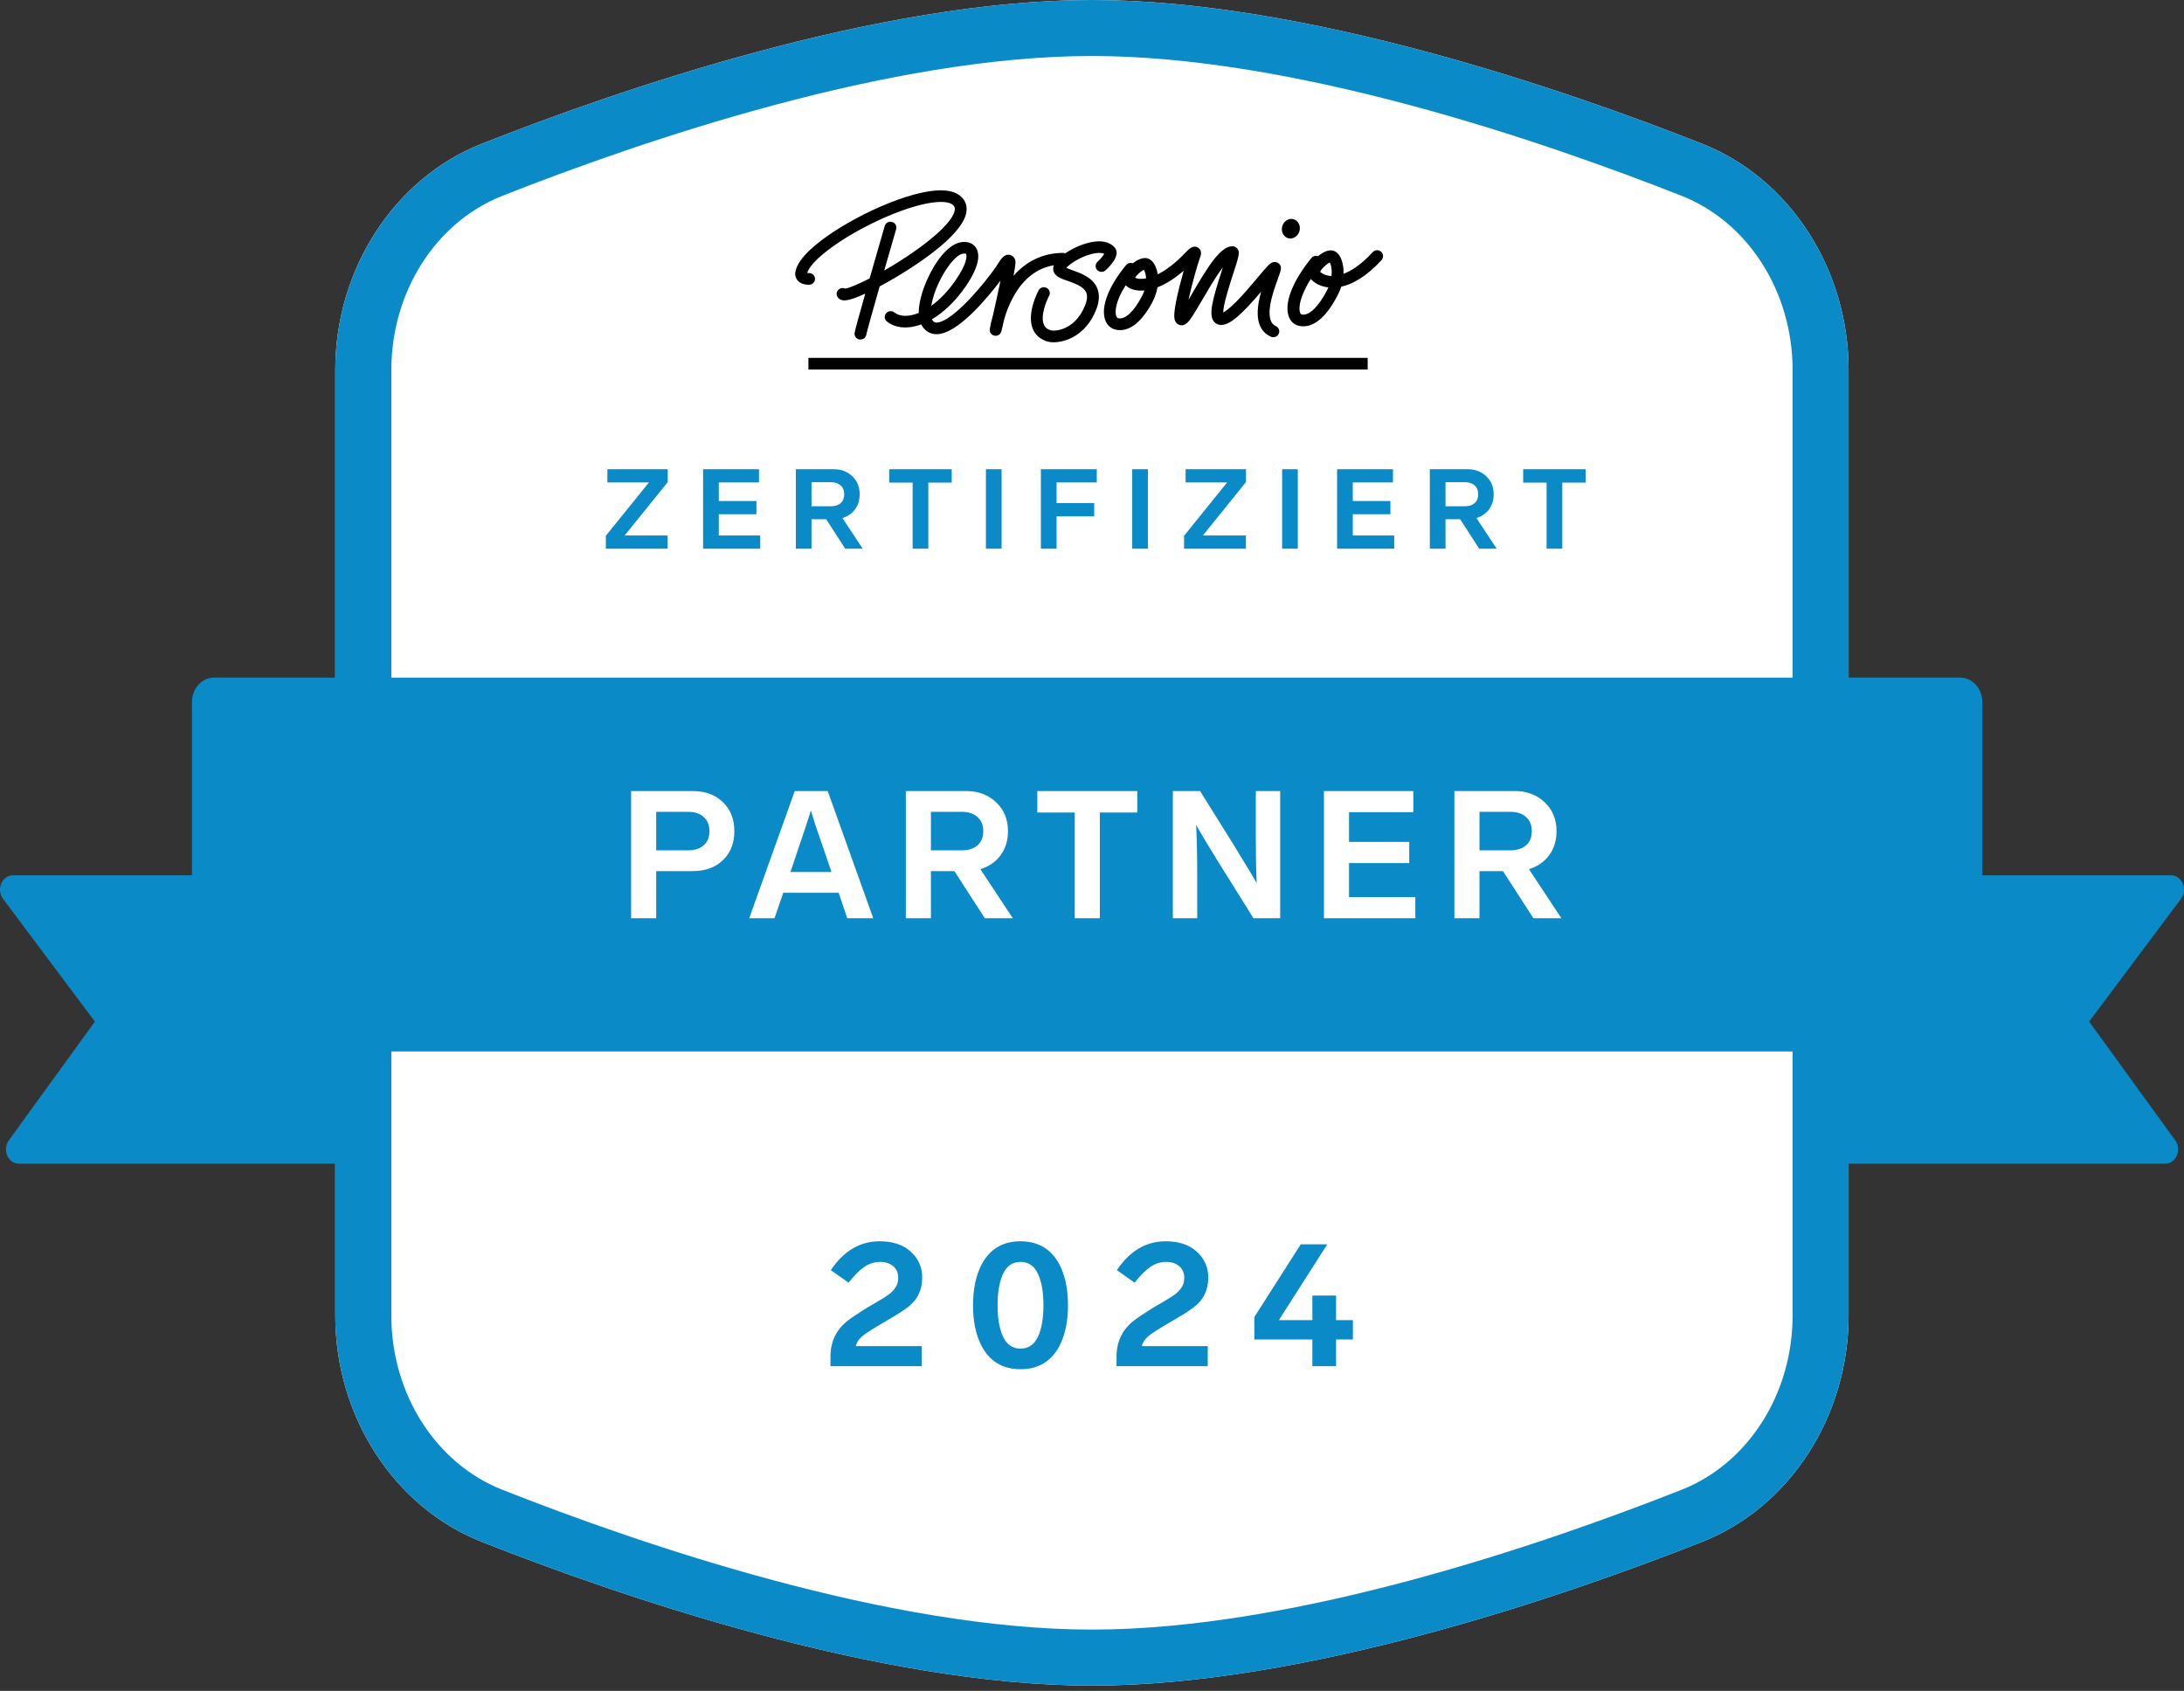 <svg width="390" height="302" viewBox="0 0 390 302" fill="none" xmlns="http://www.w3.org/2000/svg">
<rect x="0" y="0" width="390" height="302" fill="#333333" stroke="none"/>
<path d="M194.985 0C156.775 0 110.315 16.09 86.015 25.68C70.385 31.85 59.875 48.08 59.875 66.08V234.97C59.875 252.96 70.375 269.2 86.015 275.37C110.315 284.96 156.775 301.05 194.995 301.05C233.215 301.05 279.675 284.96 303.965 275.37C319.595 269.2 330.105 252.97 330.105 234.97V66.08C330.105 48.09 319.605 31.85 303.965 25.68C279.675 16.09 233.205 0 194.985 0Z" fill="white"/>
<path d="M194.985 10C231.085 10 275.265 25.1 300.295 34.98C312.155 39.66 320.105 52.09 320.105 66.08V234.97C320.105 248.95 312.165 261.38 300.295 266.07C275.275 275.95 231.105 291.05 195.005 291.05C158.905 291.05 114.725 275.95 89.695 266.07C77.835 261.39 69.885 248.96 69.885 234.97V66.08C69.885 52.1 77.835 39.67 89.695 34.98C114.725 25.1 158.895 10 194.985 10ZM194.985 0C156.775 0 110.315 16.09 86.015 25.68C70.385 31.85 59.875 48.08 59.875 66.08V234.97C59.875 252.96 70.375 269.2 86.015 275.37C110.315 284.96 156.775 301.05 194.995 301.05C233.215 301.05 279.675 284.96 303.965 275.37C319.595 269.2 330.105 252.97 330.105 234.97V66.08C330.105 48.09 319.605 31.85 303.965 25.68C279.675 16.09 233.205 0 194.985 0Z" fill="#0A8BC7"/>
<g clip-path="url(#clip0_23_104)">
<path d="M157.078 51.165C155.832 55.542 154.793 59.228 154.708 59.725C154.643 60.25 154.184 60.647 153.65 60.637H153.528C152.948 60.573 152.536 60.057 152.601 59.486C152.648 59.071 153.481 56.049 154.512 52.446C153.069 53.11 151.88 53.533 151.15 53.626C151.028 53.644 150.915 53.653 150.794 53.653C150.073 53.653 149.717 53.312 149.539 53.017C149.248 52.52 149.417 51.884 149.923 51.589C150.232 51.414 150.606 51.405 150.925 51.552C151.552 51.46 153.172 50.815 155.289 49.728C156.356 46.006 157.452 42.219 157.995 40.33C158.173 39.777 158.763 39.473 159.325 39.648C159.868 39.814 160.177 40.367 160.037 40.901C159.391 43.14 158.632 45.757 157.892 48.318C158.81 47.793 159.775 47.222 160.749 46.595C166.049 43.223 169.655 40.007 170.385 37.953C170.657 37.188 170.46 36.828 170.076 36.534C169.149 35.824 166.293 35.741 161.067 37.612C153.219 40.44 144.941 45.904 144.154 48.751C144.238 48.77 144.313 48.77 144.397 48.77C144.978 48.724 145.493 49.157 145.54 49.728C145.587 50.299 145.147 50.806 144.566 50.852C144.538 50.852 144.519 50.852 144.491 50.852C144.266 50.861 143.105 50.88 142.44 50.097C142.047 49.627 141.906 49 142.066 48.41C142.59 45.978 145.961 43.315 148.696 41.5C152.33 39.123 156.235 37.16 160.327 35.668C164.064 34.322 169.009 33.106 171.359 34.894C172.455 35.732 172.848 36.939 172.483 38.303C172.005 40.063 169.88 43.177 162.509 47.95C160.674 49.138 158.791 50.244 157.078 51.156V51.165ZM228.205 49.774C227.39 51.995 225.479 57.191 227.849 58.251C228.373 58.509 228.588 59.136 228.326 59.651C228.073 60.14 227.483 60.361 226.968 60.149C223.962 58.804 224.346 55.146 225.198 52.105C221.827 56.04 219.72 58.039 218.044 58.039C217.528 58.039 217.041 57.799 216.742 57.394C215.843 56.178 216.433 53.727 218.184 48.318C218.24 48.134 218.306 47.941 218.371 47.747C218.221 47.95 218.053 48.171 217.875 48.42C216.798 49.94 215.674 51.856 214.682 53.561C213.998 54.74 213.389 55.772 212.893 56.528C212.396 57.283 211.647 58.408 210.58 58.021C210.252 57.901 209.999 57.652 209.859 57.339C209.69 56.943 209.343 56.215 210.673 50.972C210.898 50.078 211.142 49.166 211.376 48.346C209.587 49.903 208.014 50.806 206.693 51.313C206.543 52.188 206.253 53.027 205.85 53.819C203.902 57.606 201.552 59.394 199.229 58.877C198.34 58.675 197.665 58.048 197.347 57.118C196.542 54.814 197.946 51.156 201.093 47.342C201.383 46.992 201.861 46.862 202.292 47.028C202.507 46.853 202.741 46.697 202.975 46.558C203.809 46.079 204.53 45.969 205.12 46.218C205.85 46.558 206.262 47.323 206.468 47.913C206.59 48.263 206.684 48.622 206.74 48.991C208.098 48.318 209.812 47.111 211.825 44.983C212.256 44.531 213.052 43.684 213.932 44.227C214.813 44.771 214.391 45.794 214.195 46.282C213.923 46.973 212.837 50.751 212.228 53.561C212.434 53.211 212.64 52.852 212.837 52.511C215.787 47.452 217.875 44.135 219.973 43.978C220.347 43.951 220.713 44.108 220.947 44.393C221.452 45.02 221.265 45.656 220.197 48.945C219.645 50.649 218.427 54.4 218.427 55.809C218.821 55.606 219.542 55.1 220.769 53.874C222.08 52.557 223.475 50.889 224.599 49.553C226.369 47.443 226.762 47.028 227.249 46.853C227.652 46.706 228.111 46.807 228.42 47.111C228.972 47.664 228.766 48.235 228.195 49.774H228.205ZM204.352 51.875C204.034 51.903 203.706 51.912 203.387 51.893C202.357 51.829 201.524 51.488 201.018 50.944C199.211 53.764 199.051 55.662 199.323 56.427C199.445 56.777 199.613 56.814 199.679 56.832C200.924 57.118 202.507 55.634 203.931 52.879C204.099 52.557 204.24 52.225 204.352 51.884V51.875ZM204.661 49.719C204.652 49.194 204.511 48.668 204.268 48.199C203.753 48.401 202.9 49.175 202.713 49.608C203.031 49.756 203.378 49.82 203.725 49.802C204.043 49.802 204.352 49.774 204.661 49.71V49.719ZM246.728 46.429C243.881 49.525 241.418 50.788 239.508 51.202C239.33 51.746 239.115 52.271 238.843 52.778C236.558 57.182 234.367 58.279 232.737 58.279C232.494 58.279 232.241 58.251 231.997 58.205C231.126 58.021 230.452 57.422 230.134 56.519C229.281 54.16 230.78 50.262 234.161 46.098C234.442 45.738 234.929 45.609 235.359 45.757C236.202 45.057 237.345 44.43 238.281 44.845C238.843 45.093 239.293 45.656 239.583 46.466C239.845 47.249 239.958 48.079 239.911 48.899C241.315 48.392 243.076 47.268 245.146 45.011C245.548 44.596 246.223 44.577 246.644 44.974C247.056 45.361 247.084 45.987 246.719 46.411L246.728 46.429ZM237.204 51.331C235.678 51.156 234.61 50.456 234.076 49.829C233.458 50.778 232.943 51.792 232.531 52.852C232.072 54.095 231.932 55.21 232.157 55.828C232.269 56.132 232.4 56.169 232.466 56.169C233.739 56.436 235.434 54.823 236.979 51.829C237.054 51.663 237.139 51.497 237.204 51.34V51.331ZM237.466 46.881C236.876 47.139 235.893 48.079 235.743 48.558C235.968 48.779 236.596 49.221 237.663 49.286H237.766C237.897 48.134 237.682 47.249 237.466 46.881ZM232.054 41.242C232.306 40.302 231.81 39.362 230.958 39.141C230.106 38.92 229.207 39.51 228.963 40.45C228.72 41.389 229.207 42.329 230.059 42.55C230.911 42.772 231.81 42.182 232.054 41.242ZM197.206 45.342C196.766 45.112 196.083 45.158 195.661 45.222C193.545 45.517 191.194 46.955 190.398 47.848C190.679 47.968 191.082 48.106 191.4 48.226C192.927 48.761 195.024 49.498 195.877 51.34C196.392 52.474 196.345 53.819 195.727 55.358C193.863 59.992 190.183 61.135 188.113 61.135C187.757 61.135 187.411 61.098 187.074 61.006C185.828 60.647 184.92 59.873 184.451 58.795C183.29 56.086 185.238 52.28 185.463 51.856C185.734 51.34 186.381 51.147 186.896 51.414C187.42 51.681 187.617 52.317 187.345 52.824C186.858 53.736 185.744 56.454 186.409 57.984C186.624 58.49 187.036 58.822 187.682 59.007C187.87 59.062 188.937 59.154 190.248 58.546C191.316 58.057 192.796 56.961 193.751 54.575C194.154 53.58 194.219 52.778 193.938 52.188C193.46 51.156 191.915 50.613 190.688 50.179C189.49 49.765 188.553 49.433 188.188 48.604C188.019 48.208 188.019 47.766 188.197 47.379C185.163 47.885 182.728 49.783 180.94 53.036C180.265 54.28 179.722 55.597 179.338 56.961C179.048 58.251 178.823 59.154 178.823 59.163C178.711 59.633 178.289 59.965 177.793 59.974C177.727 59.974 177.662 59.974 177.596 59.956C177.034 59.854 176.66 59.338 176.744 58.785C176.875 57.974 177.062 57.164 177.297 56.38C177.812 54.105 178.308 51.856 178.664 50.115C176.454 53.036 171.041 59.661 167.276 59.688C166.199 59.697 165.309 59.209 164.691 58.279C164.616 58.168 164.551 58.057 164.495 57.938C163.905 58.159 163.296 58.315 162.668 58.408C160.983 58.656 159.494 58.306 158.37 57.413C157.92 57.044 157.864 56.39 158.239 55.947C158.604 55.514 159.26 55.45 159.709 55.8C160.533 56.454 161.61 56.463 162.369 56.362C162.949 56.27 163.521 56.113 164.064 55.883C164.036 53.543 165.15 50.843 165.609 49.848C166.93 46.899 169.215 43.628 171.649 43.251C172.801 43.076 173.766 43.444 174.29 44.264C175.452 46.079 173.888 49.074 172.371 51.258C170.619 53.782 168.531 55.791 166.405 57.035C166.424 57.072 166.443 57.118 166.471 57.154C166.742 57.56 167.023 57.615 167.267 57.615C167.866 57.615 169.683 57.154 173.485 53.045C175.058 51.34 176.519 49.544 177.858 47.655L178.046 47.351C178.767 46.218 179.282 45.407 180.209 45.499C180.705 45.563 181.127 45.913 181.267 46.383C181.361 46.651 181.436 46.89 180.986 49.267C183.309 46.595 186.306 45.186 189.818 45.167C189.958 45.167 190.098 45.195 190.23 45.25C191.691 44.236 193.638 43.407 195.333 43.168C197.413 42.873 198.499 43.573 199.051 44.209C199.595 44.845 199.772 46.061 197.469 48.235C197.066 48.65 196.392 48.659 195.97 48.263C195.549 47.867 195.54 47.203 195.942 46.789C195.961 46.77 195.98 46.752 196.008 46.733C196.457 46.319 196.851 45.858 197.178 45.361L197.206 45.342ZM166.311 54.611C167.829 53.515 169.327 51.967 170.638 50.06C172.717 47.056 172.689 45.656 172.52 45.37C172.474 45.305 172.352 45.278 172.221 45.278C172.146 45.278 172.071 45.278 171.996 45.296C170.582 45.517 168.69 48.171 167.557 50.686C166.967 51.939 166.546 53.257 166.302 54.611H166.311ZM244.228 63.917H144.36V66H244.228V63.917Z" fill="black"/>
</g>
<path d="M387.665 156.33H353.985V125.4C353.985 122.98 352.215 121.02 350.025 121.02H38.235C36.045 121.02 34.275 122.98 34.275 125.4V156.33H2.325C0.365 156.33 -0.715 158.86 0.535 160.53L16.945 182.46L1.575 203.67C0.365 205.35 1.435 207.84 3.385 207.84H60.895V187.79H329.125V207.84H386.625C388.575 207.84 389.655 205.35 388.435 203.67L373.065 182.46L389.465 160.53C390.715 158.86 389.635 156.33 387.675 156.33H387.665Z" fill="#0A8BC7"/>
<path d="M112.699 141.28H123.643C125.926 141.28 127.739 141.941 129.083 143.264C130.448 144.565 131.131 146.293 131.131 148.448C131.131 150.603 130.448 152.331 129.083 153.632C127.739 154.933 125.926 155.584 123.643 155.584H117.179V164H112.699V141.28ZM122.843 144.992H117.179V151.872H122.843C124.038 151.872 124.976 151.573 125.659 150.976C126.342 150.379 126.683 149.536 126.683 148.448C126.683 147.36 126.342 146.517 125.659 145.92C124.998 145.301 124.059 144.992 122.843 144.992ZM151.294 164L149.758 159.456H139.87L138.302 164H133.79L141.918 141.28H147.806L155.934 164H151.294ZM141.15 155.744H148.478L147.582 153.12C147.241 152.16 147.059 151.627 147.038 151.52C146.014 148.619 145.267 146.357 144.798 144.736C144.393 146.123 143.571 148.619 142.334 152.224L142.014 153.184L141.15 155.744ZM180.859 164H175.867L170.427 155.584H166.235V164H161.755V141.28H172.507C174.683 141.28 176.475 141.952 177.883 143.296C179.291 144.619 179.995 146.336 179.995 148.448C179.995 150.112 179.558 151.541 178.683 152.736C177.809 153.931 176.603 154.763 175.067 155.232L180.859 164ZM166.235 144.992V151.872H171.707C172.923 151.872 173.873 151.573 174.555 150.976C175.238 150.379 175.579 149.536 175.579 148.448C175.579 147.36 175.238 146.517 174.555 145.92C173.873 145.301 172.923 144.992 171.707 144.992H166.235ZM203.089 141.28V145.12H196.401V164H191.921V145.12H185.233V141.28H203.089ZM224.253 141.28H228.605V164H223.837L218.077 154.784L217.437 153.76C215.645 150.859 214.365 148.715 213.597 147.328C213.725 149.995 213.789 152.939 213.789 156.16V164H209.437V141.28H214.301L220.413 151.072L221.277 152.512C222.599 154.645 223.645 156.384 224.413 157.728C224.306 155.488 224.253 152.757 224.253 149.536V141.28ZM252.386 141.28V145.056H240.898V150.368H251.65V154.144H240.898V160.224H252.738V164H236.418V141.28H252.386ZM278.816 164H273.824L268.384 155.584H264.192V164H259.712V141.28H270.464C272.64 141.28 274.432 141.952 275.84 143.296C277.248 144.619 277.952 146.336 277.952 148.448C277.952 150.112 277.514 151.541 276.64 152.736C275.765 153.931 274.56 154.763 273.024 155.232L278.816 164ZM264.192 144.992V151.872H269.664C270.88 151.872 271.829 151.573 272.512 150.976C273.194 150.379 273.536 149.536 273.536 148.448C273.536 147.36 273.194 146.517 272.512 145.92C271.829 145.301 270.88 144.992 269.664 144.992H264.192Z" fill="white"/>
<path d="M157.419 236.416L156.459 236.992C155.264 237.696 154.4 238.283 153.867 238.752C153.333 239.221 152.981 239.776 152.811 240.416H164.587V244H148.299V242.304C148.299 239.637 149.312 237.504 151.339 235.904C152.128 235.307 153.269 234.539 154.763 233.6C155.765 233.003 156.277 232.704 156.299 232.704C157.387 232.085 158.176 231.595 158.667 231.232C159.157 230.869 159.563 230.453 159.883 229.984C160.224 229.515 160.395 228.928 160.395 228.224C160.395 227.349 160.096 226.656 159.499 226.144C158.901 225.632 158.123 225.376 157.163 225.376C156.181 225.376 155.253 225.664 154.379 226.24C153.525 226.816 152.576 227.765 151.531 229.088L148.363 226.848C150.667 223.413 153.568 221.696 157.067 221.696C159.435 221.696 161.291 222.315 162.635 223.552C164 224.789 164.683 226.325 164.683 228.16C164.683 230.421 163.808 232.203 162.059 233.504C161.269 234.101 160.192 234.795 158.827 235.584L157.419 236.416ZM175.259 225.888C176.731 223.093 179.056 221.696 182.235 221.696C185.414 221.696 187.739 223.093 189.211 225.888C190.214 227.851 190.715 230.261 190.715 233.12C190.715 235.979 190.214 238.389 189.211 240.352C187.739 243.147 185.414 244.544 182.235 244.544C179.056 244.544 176.731 243.147 175.259 240.352C174.256 238.389 173.755 235.979 173.755 233.12C173.755 230.261 174.256 227.851 175.259 225.888ZM185.403 227.616C184.742 226.123 183.686 225.376 182.235 225.376C180.784 225.376 179.728 226.123 179.067 227.616C178.448 229.024 178.139 230.859 178.139 233.12C178.139 235.381 178.448 237.216 179.067 238.624C179.728 240.117 180.784 240.864 182.235 240.864C183.686 240.864 184.742 240.117 185.403 238.624C186.022 237.216 186.331 235.381 186.331 233.12C186.331 230.859 186.022 229.024 185.403 227.616ZM208.5 236.416L207.54 236.992C206.345 237.696 205.481 238.283 204.948 238.752C204.415 239.221 204.063 239.776 203.892 240.416H215.668V244H199.38V242.304C199.38 239.637 200.393 237.504 202.42 235.904C203.209 235.307 204.351 234.539 205.844 233.6C206.847 233.003 207.359 232.704 207.38 232.704C208.468 232.085 209.257 231.595 209.748 231.232C210.239 230.869 210.644 230.453 210.964 229.984C211.305 229.515 211.476 228.928 211.476 228.224C211.476 227.349 211.177 226.656 210.58 226.144C209.983 225.632 209.204 225.376 208.244 225.376C207.263 225.376 206.335 225.664 205.46 226.24C204.607 226.816 203.657 227.765 202.612 229.088L199.444 226.848C201.748 223.413 204.649 221.696 208.148 221.696C210.516 221.696 212.372 222.315 213.716 223.552C215.081 224.789 215.764 226.325 215.764 228.16C215.764 230.421 214.889 232.203 213.14 233.504C212.351 234.101 211.273 234.795 209.908 235.584L208.5 236.416ZM238.58 235.776H241.588V239.232H238.58V244H234.356V239.232H223.988V235.232L232.276 222.24H237.012L228.372 235.776H234.356V231.392H238.58V235.776Z" fill="#0A8BC7"/>
<path d="M119.244 83.8V86.1L111.544 95.64H119.224V98H108.184V95.7L115.884 86.16H108.464V83.8H119.244ZM135.536 83.8V86.16H128.356V89.48H135.076V91.84H128.356V95.64H135.756V98H125.556V83.8H135.536ZM154.055 98H150.935L147.535 92.74H144.915V98H142.115V83.8H148.835C150.195 83.8 151.315 84.22 152.195 85.06C153.075 85.887 153.515 86.96 153.515 88.28C153.515 89.32 153.241 90.213 152.695 90.96C152.148 91.707 151.395 92.227 150.435 92.52L154.055 98ZM144.915 86.12V90.42H148.335C149.095 90.42 149.688 90.233 150.115 89.86C150.541 89.487 150.755 88.96 150.755 88.28C150.755 87.6 150.541 87.073 150.115 86.7C149.688 86.313 149.095 86.12 148.335 86.12H144.915ZM169.949 83.8V86.2H165.769V98H162.969V86.2H158.789V83.8H169.949ZM178.856 83.8V98H176.056V83.8H178.856ZM195.853 83.8V86.16H188.673V89.86H195.393V92.22H188.673V98H185.873V83.8H195.853ZM204.981 83.8V98H202.181V83.8H204.981ZM222.498 83.8V86.1L214.798 95.64H222.478V98H211.438V95.7L219.138 86.16H211.718V83.8H222.498ZM231.75 83.8V98H228.95V83.8H231.75ZM248.747 83.8V86.16H241.567V89.48H248.287V91.84H241.567V95.64H248.967V98H238.767V83.8H248.747ZM267.266 98H264.146L260.746 92.74H258.126V98H255.326V83.8H262.046C263.406 83.8 264.526 84.22 265.406 85.06C266.286 85.887 266.726 86.96 266.726 88.28C266.726 89.32 266.452 90.213 265.906 90.96C265.359 91.707 264.606 92.227 263.646 92.52L267.266 98ZM258.126 86.12V90.42H261.546C262.306 90.42 262.899 90.233 263.326 89.86C263.752 89.487 263.966 88.96 263.966 88.28C263.966 87.6 263.752 87.073 263.326 86.7C262.899 86.313 262.306 86.12 261.546 86.12H258.126ZM283.159 83.8V86.2H278.979V98H276.179V86.2H271.999V83.8H283.159Z" fill="#0A8BC7"/>
<defs>
<clipPath id="clip0_23_104">
<rect width="105" height="32" fill="white" transform="translate(142 34)"/>
</clipPath>
</defs>
</svg>
